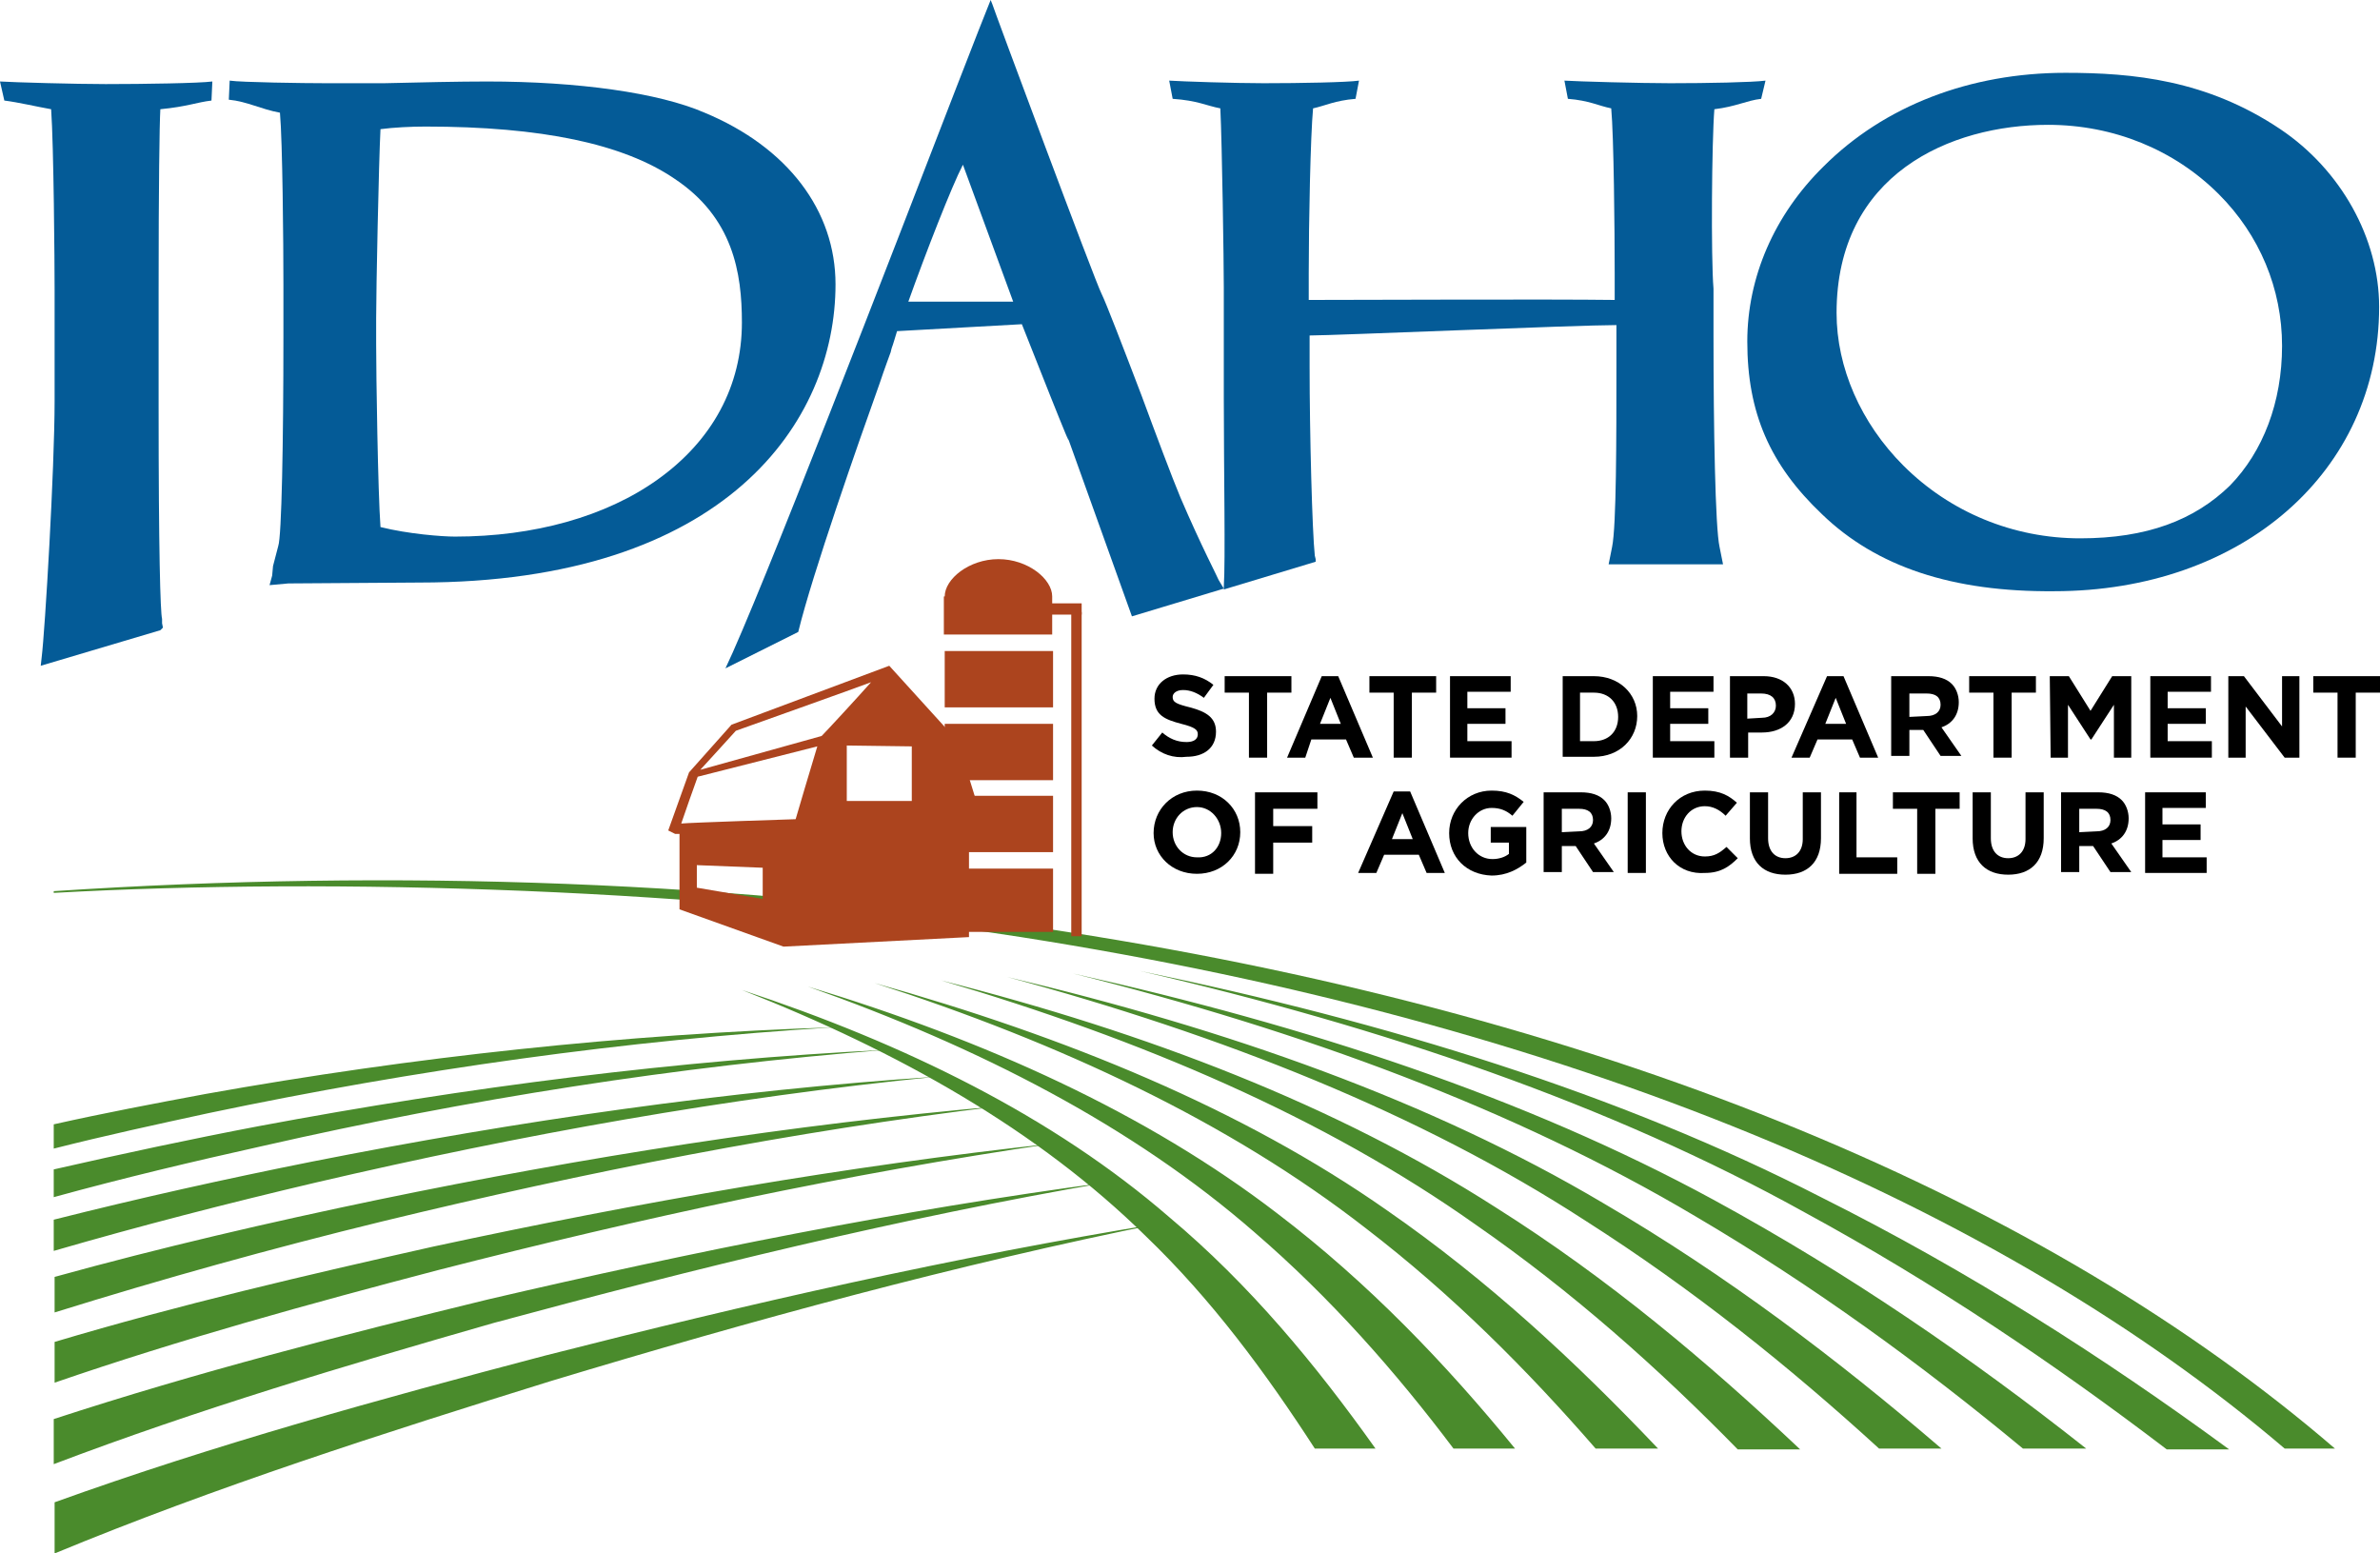 <?xml version="1.0" encoding="UTF-8"?>
<svg id="Layer_1" data-name="Layer 1" xmlns="http://www.w3.org/2000/svg" viewBox="0 0 274.6 179.2">
  <defs>
    <style>
      .cls-1 {
        fill: #ac441e;
      }

      .cls-2 {
        fill: #4a8b2c;
      }

      .cls-3 {
        fill: #045b97;
      }
    </style>
  </defs>
  <path class="cls-2" d="m102.3,121.1c-24.2,1.2-48.4,4.3-72.4,8.8-7.9,1.5-15.8,3.2-23.7,5v3.2c8-2.2,16-4.1,24.1-5.9,23.7-5.4,47.8-9.2,72-11.1Zm-39.5,35.3c-19,5-37.9,10.2-56.5,16.9v5.9c18.6-7.7,38-13.9,57.3-19.9,23.2-7,46.6-13.4,70.4-18.2-24,3.9-47.7,9.3-71.2,15.3Zm33.5-37.9c-24.3.8-48.6,3.4-72.6,7.7-5.9,1.1-11.7,2.2-17.5,3.5v2.8c5.9-1.5,11.9-2.8,17.9-4.1,23.8-5,48-8.4,72.2-9.9h0Zm25.3,13.4c-24,2.6-47.9,6.8-71.6,11.9-14.7,3.3-29.3,6.7-43.7,11v4.7c14.5-5,29.4-9.1,44.3-13,23.4-6,47-11.1,71-14.6h0Zm6.1,4.5c-24,3.2-47.8,8-71.4,13.5-16.8,4.1-33.6,8.4-50.1,13.8v5.2c16.6-6.3,33.7-11.4,50.8-16.3,23.3-6.3,46.9-12.1,70.7-16.2Zm-19.6-12.2c-24.2,1.6-48.3,5.1-72.1,9.8-10,2-19.9,4.2-29.8,6.7v3.6c10-2.9,20.1-5.5,30.3-7.9,23.6-5.5,47.5-9.8,71.6-12.2h0Zm7.3,3.4c-24.1,2.1-48.1,5.9-71.8,10.8-12.5,2.6-25,5.5-37.3,8.9v4.1c12.5-3.9,25.1-7.4,37.8-10.5,23.5-5.7,47.3-10.4,71.3-13.3Z"/>
  <g>
    <path class="cls-2" d="m108.6,113.1c23.1,6.8,44.2,15.8,61.7,28.2,11.1,7.7,21,16.5,30.2,25.9h7.2c-10.7-10.1-22.1-19.7-35.1-27.9-18.4-11.8-40.3-20.2-64-26.2Zm101.5,25c-23.2-11.9-50-20.2-78.6-26.1,28.1,6.5,54.3,15.4,76.8,27.9,14.9,8.1,28.7,17.4,41.7,27.3h7.2c-14.6-10.7-30.1-20.6-47.1-29.1Zm-86.3-25.8c26.4,6.6,50.9,15.6,71.8,28,13.6,8,26.1,17.1,37.8,26.8h7.3c-13.3-10.5-27.4-20.2-43-28.7-21.7-11.8-46.9-20.1-73.9-26.1Zm-7.6.4c24.8,6.7,47.6,15.7,66.7,28.1,12.4,7.9,23.5,16.8,33.9,26.3h7.2c-12-10.3-24.8-20-39-28.3-19.9-11.8-43.4-20.1-68.8-26.1h0Zm18.7,27.7c-13.4-11.6-30.5-20-49.3-26.2,18.1,7.1,34.2,16.2,46.6,28.4,7.6,7.3,13.8,15.7,19.5,24.5h7c-6.9-9.7-14.5-18.9-23.8-26.7Zm12.5-.4c-15.1-11.6-33.7-20-54.2-26.2,19.8,7,37.5,16.1,51.6,28.4,8.7,7.5,16.2,16,22.9,24.9h7.1c-8-9.8-16.9-19.1-27.4-27.1h0Zm12.6-.4c-16.7-11.7-37-20-59.1-26.2,21.4,6.9,40.9,16,56.7,28.3,9.9,7.6,18.5,16.2,26.5,25.4h7.2c-9.5-10-19.6-19.4-31.3-27.5Z"/>
    <path class="cls-2" d="m6.2,102.8v.2c32.3-1.8,75.5-.5,111.6,5.1,63.2,9.9,112.8,30.9,145.8,59h5.8c-33-28.4-82.7-49.7-146.3-59.6-37.8-5.9-77.4-7.3-116.9-4.7h0Z"/>
  </g>
  <g>
    <path d="m132.9,86l1.2-1.5c.8.7,1.7,1.1,2.8,1.1.8,0,1.3-.3,1.3-.9h0c0-.5-.3-.8-1.9-1.2-1.9-.5-3.1-1-3.1-2.9h0c0-1.7,1.4-2.8,3.3-2.8,1.4,0,2.5.4,3.5,1.2l-1.1,1.5c-.8-.6-1.6-.9-2.4-.9s-1.2.4-1.2.8h0c0,.6.4.8,2,1.2,1.9.5,3,1.2,3,2.8h0c0,1.9-1.4,2.9-3.4,2.9-1.5.2-2.9-.3-4-1.3h0Z"/>
    <path d="m144.1,79.9h-2.8v-1.9h7.7v1.9h-2.8v7.5h-2.1v-7.5h0Z"/>
    <path d="m152.5,78h1.9l4,9.4h-2.2l-.9-2.1h-4l-.7,2.1h-2.1l4-9.4Zm2.2,5.5l-1.2-3-1.2,3h2.4Z"/>
    <path d="m160.8,79.9h-2.8v-1.9h7.7v1.9h-2.8v7.5h-2.1v-7.5h0Z"/>
    <path d="m167.3,78h7v1.8h-5v1.9h4.4v1.8h-4.4v2h5.1v1.9h-7.1v-9.4Z"/>
    <path d="m180.3,78h3.6c2.9,0,5,2,5,4.6h0c0,2.6-2,4.7-5,4.7h-3.6s0-9.3,0-9.3Zm3.6,7.5c1.7,0,2.8-1.1,2.8-2.8h0c0-1.7-1.1-2.8-2.8-2.8h-1.6v5.6s1.6,0,1.6,0Z"/>
    <path d="m190.7,78h7v1.8h-5v1.9h4.4v1.8h-4.4v2h5.1v1.9h-7.1v-9.4Z"/>
    <path d="m199.7,78h3.8c2.2,0,3.6,1.3,3.6,3.2h0c0,2.2-1.7,3.3-3.8,3.3h-1.6v2.9h-2.1v-9.4h.1Zm3.6,4.8c1,0,1.6-.6,1.6-1.4h0c0-.9-.6-1.4-1.7-1.4h-1.6v2.9l1.7-.1h0Z"/>
    <path d="m210.8,78h1.9l4,9.4h-2.1l-.9-2.1h-4l-.9,2.1h-2.1l4.1-9.4Zm2.2,5.5l-1.2-3-1.2,3h2.4Z"/>
    <path d="m218.2,78h4.3c1.2,0,2.1.3,2.7.9.5.5.8,1.3.8,2.1h0c0,1.5-.8,2.5-2,2.9l2.3,3.3h-2.4l-2-3h-1.6v3h-2.1v-9.2Zm4.1,4.6c1,0,1.6-.5,1.6-1.3h0c0-.9-.6-1.3-1.6-1.3h-2v2.7l2-.1h0Z"/>
    <path d="m230,79.9h-2.8v-1.9h7.7v1.9h-2.8v7.5h-2.1v-7.5h0Z"/>
    <path d="m236.5,78h2.2l2.5,4,2.5-4h2.2v9.4h-2v-6.1l-2.6,4h-.1l-2.6-4v6.1h-2l-.1-9.4h0Z"/>
    <path d="m248.1,78h7v1.8h-5v1.9h4.4v1.8h-4.4v2h5.1v1.9h-7.1v-9.4Z"/>
    <path d="m257,78h1.9l4.4,5.8v-5.8h2v9.4h-1.7l-4.5-5.9v5.9h-2v-9.4h-.1,0Z"/>
    <path d="m269.7,79.9h-2.8v-1.9h7.7v1.9h-2.8v7.5h-2.1v-7.5h0Z"/>
    <path d="m133.1,96.1h0c0-2.7,2.1-4.9,5-4.9s5,2.1,5,4.8h0c0,2.7-2.1,4.8-5,4.8s-5-2.1-5-4.7Zm7.8,0h0c0-1.6-1.2-3-2.8-3s-2.8,1.3-2.8,2.9h0c0,1.6,1.2,2.9,2.8,2.9,1.7.1,2.8-1.2,2.8-2.8Z"/>
    <path d="m144.9,91.4h7.1v1.9h-5.1v2h4.5v1.9h-4.5v3.6h-2.1v-9.4h.1Z"/>
    <path d="m160.8,91.3h1.9l4,9.4h-2.1l-.9-2.1h-4l-.9,2.1h-2.1l4.1-9.4Zm2.2,5.5l-1.2-3-1.2,3h2.4Z"/>
    <path d="m167.2,96.1h0c0-2.7,2.1-4.9,4.9-4.9,1.7,0,2.7.5,3.7,1.3l-1.3,1.6c-.7-.6-1.4-.9-2.4-.9-1.5,0-2.7,1.3-2.7,2.9h0c0,1.7,1.2,3,2.8,3,.7,0,1.4-.2,1.9-.6v-1.3h-2.1v-1.8h4.1v4.1c-1,.8-2.3,1.5-4,1.5-2.9-.1-4.9-2.1-4.9-4.9Z"/>
    <path d="m178.1,91.4h4.3c1.2,0,2.1.3,2.7.9.5.5.8,1.3.8,2.1h0c0,1.5-.8,2.5-2,2.9l2.3,3.3h-2.4l-2-3h-1.6v3h-2.1v-9.2Zm4.1,4.5c1,0,1.6-.5,1.6-1.3h0c0-.9-.6-1.3-1.6-1.3h-2v2.7l2-.1h0Z"/>
    <path d="m187.8,91.4h2.1v9.3h-2.1v-9.3Z"/>
    <path d="m191.8,96.1h0c0-2.7,2-4.9,4.9-4.9,1.8,0,2.8.6,3.7,1.4l-1.3,1.5c-.7-.7-1.5-1.1-2.4-1.1-1.6,0-2.7,1.3-2.7,2.9h0c0,1.6,1.1,2.9,2.7,2.9,1.1,0,1.7-.4,2.5-1.1l1.3,1.3c-1,1-2,1.7-3.8,1.7-2.9.2-4.9-1.9-4.9-4.6Z"/>
    <path d="m201.9,96.7v-5.3h2.1v5.3c0,1.5.8,2.3,2,2.3s2-.8,2-2.2v-5.4h2.1v5.3c0,2.8-1.6,4.2-4.1,4.2s-4.1-1.4-4.1-4.2Z"/>
    <path d="m212.1,91.4h2.1v7.5h4.7v1.9h-6.7v-9.4h-.1Z"/>
    <path d="m221.2,93.3h-2.8v-1.9h7.7v1.9h-2.8v7.5h-2.1v-7.5h0Z"/>
    <path d="m227.6,96.7v-5.3h2.1v5.3c0,1.5.8,2.3,2,2.3s2-.8,2-2.2v-5.4h2.1v5.3c0,2.8-1.6,4.2-4.1,4.2s-4.1-1.4-4.1-4.2Z"/>
    <path d="m237.8,91.4h4.3c1.2,0,2.1.3,2.7.9.5.5.8,1.3.8,2.1h0c0,1.5-.8,2.5-2,2.9l2.3,3.3h-2.4l-2-3h-1.6v3h-2.1v-9.2Zm4.1,4.5c1,0,1.6-.5,1.6-1.3h0c0-.9-.6-1.3-1.6-1.3h-2v2.7l2-.1h0Z"/>
    <path d="m247.5,91.4h7v1.8h-5v1.9h4.4v1.8h-4.4v2h5.1v1.8h-7.1v-9.3Z"/>
  </g>
  <g>
    <path class="cls-3" d="m37.6,9.6c-2.5,0-9.8-.1-11.1-.3l-.1,2.2c2.1.2,3.7,1.1,5.9,1.5.3,3.3.4,15.1.4,19.8v6.1c0,12-.2,23-.6,24.1l-.6,2.3-.1,1.1-.3,1.1,1.1-.1,1.1-.1s.5,0,.4,0l14.7-.1c35.4,0,48-18.6,48-34.4,0-8.5-5.5-15.8-15.1-19.8-5.3-2.3-14.6-3.6-25.1-3.6-3.2,0-7.8.1-11.9.2,0,0-6.7,0-6.7,0Zm38.3,45.7c-6,4.3-14.3,6.6-23.4,6.6-1.5,0-5.4-.3-8.6-1.1-.3-4.1-.5-17.6-.5-21.1v-3c0-3.2.3-18,.5-21.8,1.5-.2,3.5-.3,5.2-.3,13.4,0,22.8,2,28.7,6,6.8,4.5,7.8,10.9,7.8,16.6,0,7.3-3.4,13.6-9.7,18.1Z"/>
    <path class="cls-3" d="m210.2,59.3c-6-5.7-8.6-11.7-8.6-19.9,0-7.4,3.1-14.6,8.8-20.2,7-7,16.9-10.8,27.9-10.8,7.8,0,16.3.8,24.8,6.5,7,4.7,11.4,12.6,11.4,20.5,0,19-15.8,32.8-37.5,32.8-11.7.1-20.5-2.8-26.8-8.9h0Zm53.1-19.4c0-6.6-2.6-12.8-7.3-17.5-5.1-5.1-12.1-8-19.7-8-11.3,0-24.4,5.7-24.4,21.7,0,6.3,2.8,12.7,7.7,17.6,5.4,5.4,12.7,8.4,20.4,8.4s13.2-2.1,17.3-6.1c3.8-3.9,6-9.6,6-16.1Z"/>
    <path class="cls-3" d="m18.5,12.6c3.1-.3,4.2-.8,5.9-1l.1-2.2c-1.5.2-7.9.3-12.3.3-3.5,0-10.6-.2-12.2-.3l.5,2.2c1.6.2,3.7.7,5.4,1,.3,4.2.4,17.8.4,20.8v12.9c0,7.7-1.1,26.4-1.5,29.6l-.1.9,13.8-4.1.3-.3-.1-.5v-.5c-.2-.8-.4-7.7-.4-24.6v-13.1c0-12.5.1-19.3.2-21.1Z"/>
    <path class="cls-3" d="m197.8,12.6c2.5-.3,3.7-1,5.4-1.2l.5-2.1c-1.5.2-6.7.3-11,.3-3.4,0-10.7-.2-12.2-.3l.4,2.1c2.5.2,3.5.8,5,1.1.3,3.2.4,14.1.4,19v3.1c-7.6-.1-29,0-35.3,0v-3.1c0-5.9.2-15.8.5-19,1.4-.3,2.5-.9,4.9-1.1l.4-2.1c-1.4.2-6.7.3-11,.3-3.3,0-9.4-.2-10.9-.3l.4,2.1c2.9.2,3.9.8,5.5,1.1h0c.2,4.1.4,17.7.4,20.7v12.8c0,8.2.2,18.7,0,21.7v.3l10.6-3.2v-.3l-.1-.4c-.3-2.8-.6-14.1-.6-21.8v-3.6c2.8,0,30.9-1.2,35.4-1.2v4.9c0,8.1,0,18.3-.5,20.7l-.2,1-.2,1h13.2l-.2-1-.2-1c-.5-2.2-.7-13.9-.7-24.4v-5.4c-.3-3.6-.2-17,.1-20.7h0Z"/>
    <path class="cls-3" d="m130.6,71.1l10.6-3.2-.6-1c0-.1-2-3.9-4.4-9.5-1-2.4-2.8-7.2-4.5-11.8-2.1-5.5-4.1-10.7-4.6-11.7-.7-1.3-12.5-33-12.6-33.4l-.2-.5-.2.5c-.3.7-1.7,4.3-3.8,9.7-7.5,19.4-22.7,58.8-26.6,66.9l8.4-4.2c1.6-6.6,7-22,9.4-28.7.6-1.8,1.1-3.1,1.2-3.4.1-.2.1-.4.2-.7.1-.2.5-1.6.6-1.9l14.4-.8c.6,1.5,6.5,16.5,5.2,12.8l7.5,20.9Zm-25.8-36.3c2-5.6,5-13.3,6.3-15.8l5.8,15.8h-12.1Z"/>
  </g>
  <path class="cls-1" d="m90.4,109.2l-12-4.3v-8.7h-.5l-.8-.4,2.4-6.7,4.9-5.5,18.2-6.8,7.9,8.7,3.1,10-.4.5h-1.4v12.1s-21.4,1.1-21.4,1.1Zm14.8-23.1l-7.5-.1v6.4h7.5v-6.3Zm-4.7-7.4c-1,.4-15.6,5.6-15.6,5.6-.1.1-2.8,3.1-4.1,4.5l14-3.9c.5-.5,4.2-4.5,5.7-6.2Zm-8.7,15.8c.1-.4,1.9-6.4,2.5-8.4l-13.8,3.5c-.3.8-1.6,4.5-1.9,5.4.9-.1,13-.5,13.2-.5Zm-11.4,7.9l7.6,1.3v-3.6l-7.6-.3v2.6Z"/>
  <g>
    <g>
      <path class="cls-1" d="m109,68.8c0-2,2.8-4.3,6.2-4.3s6.2,2.3,6.2,4.3v4.4h-12.5v-4.4h.1Z"/>
      <rect class="cls-1" x="109" y="75.1" width="12.5" height="6.5"/>
      <rect class="cls-1" x="109" y="83.5" width="12.5" height="6.5"/>
      <rect class="cls-1" x="109" y="91.8" width="12.5" height="6.5"/>
      <rect class="cls-1" x="109" y="100.2" width="12.5" height="7.3"/>
    </g>
    <rect class="cls-1" x="123.6" y="70.6" width="1.2" height="37.4"/>
    <rect class="cls-1" x="121.1" y="69.6" width="3.7" height="1.3"/>
  </g>
</svg>